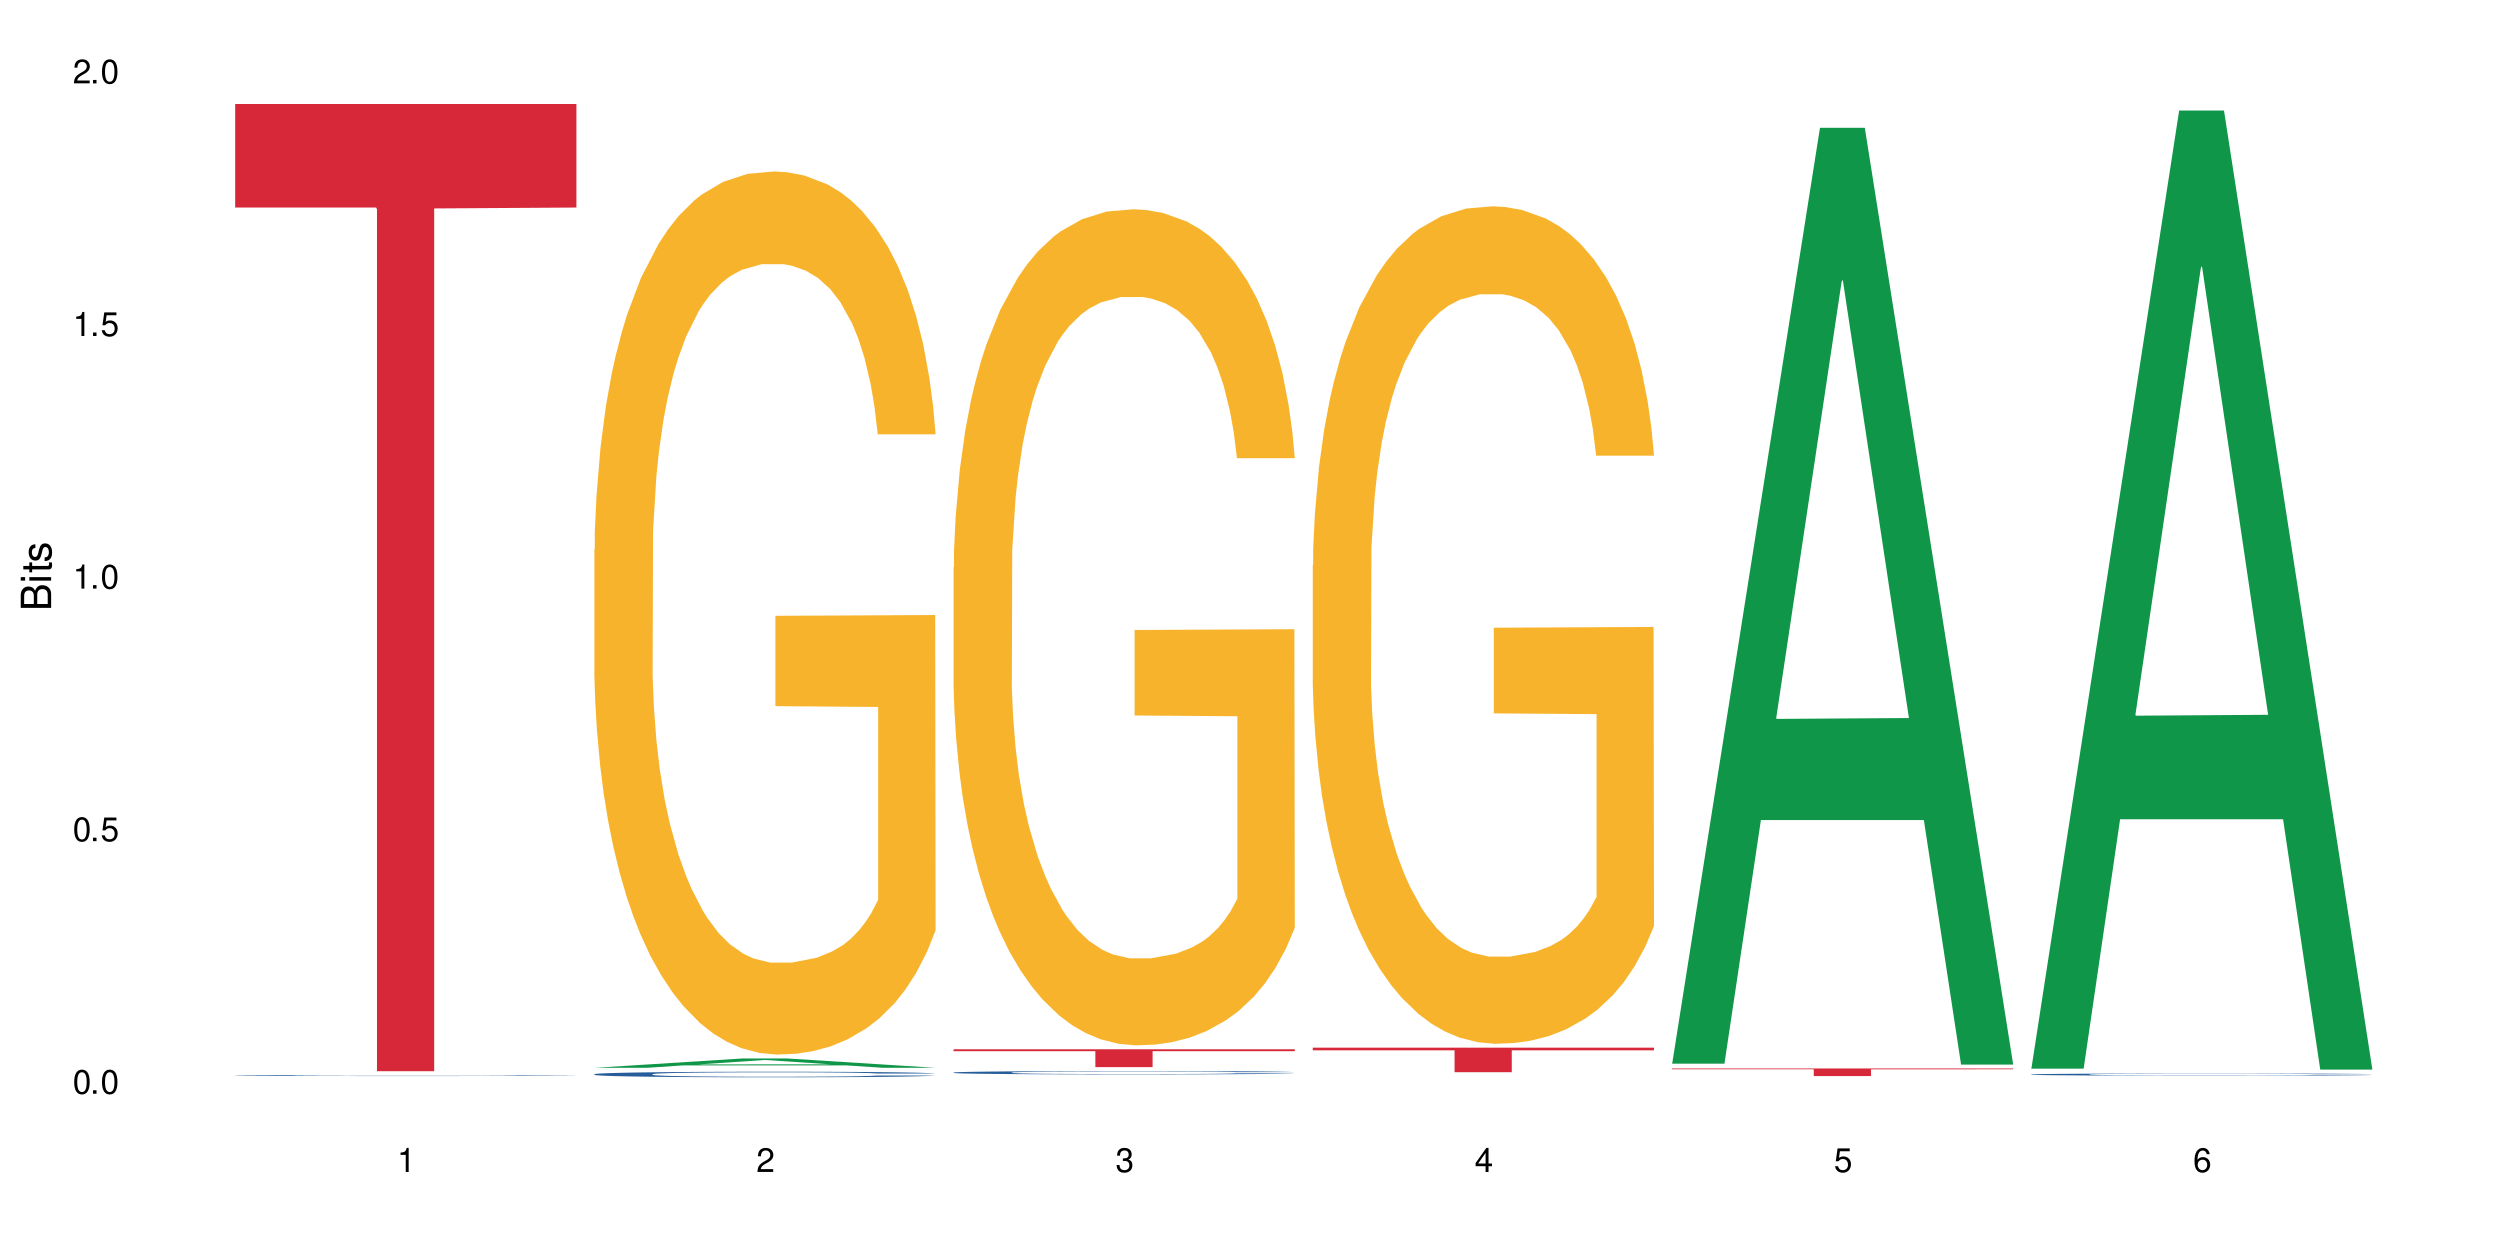 <?xml version="1.0" encoding="UTF-8"?>
<svg xmlns="http://www.w3.org/2000/svg" xmlns:xlink="http://www.w3.org/1999/xlink" width="720" height="360" viewBox="0 0 720 360">
<defs>
<g>
<g id="glyph-0-0">
</g>
<g id="glyph-0-1">
<path d="M 2.641 -6.938 C 2 -6.938 1.422 -6.656 1.078 -6.172 C 0.641 -5.562 0.406 -4.641 0.406 -3.359 C 0.406 -1.016 1.188 0.219 2.641 0.219 C 4.078 0.219 4.859 -1.016 4.859 -3.297 C 4.859 -4.641 4.656 -5.547 4.203 -6.172 C 3.844 -6.656 3.281 -6.938 2.641 -6.938 Z M 2.641 -6.188 C 3.547 -6.188 4 -5.25 4 -3.375 C 4 -1.406 3.562 -0.484 2.625 -0.484 C 1.734 -0.484 1.281 -1.438 1.281 -3.344 C 1.281 -5.25 1.734 -6.188 2.641 -6.188 Z M 2.641 -6.188 "/>
</g>
<g id="glyph-0-2">
<path d="M 1.828 -1 L 0.828 -1 L 0.828 0 L 1.828 0 Z M 1.828 -1 "/>
</g>
<g id="glyph-0-3">
<path d="M 4.562 -6.797 L 1.062 -6.797 L 0.547 -3.094 L 1.328 -3.094 C 1.719 -3.562 2.047 -3.734 2.578 -3.734 C 3.484 -3.734 4.062 -3.109 4.062 -2.094 C 4.062 -1.125 3.484 -0.531 2.578 -0.531 C 1.828 -0.531 1.375 -0.906 1.188 -1.672 L 0.328 -1.672 C 0.453 -1.109 0.547 -0.844 0.75 -0.594 C 1.125 -0.078 1.828 0.219 2.594 0.219 C 3.969 0.219 4.922 -0.781 4.922 -2.219 C 4.922 -3.562 4.031 -4.484 2.719 -4.484 C 2.25 -4.484 1.859 -4.359 1.469 -4.062 L 1.734 -5.969 L 4.562 -5.969 Z M 4.562 -6.797 "/>
</g>
<g id="glyph-0-4">
<path d="M 2.484 -4.938 L 2.484 0 L 3.328 0 L 3.328 -6.938 L 2.766 -6.938 C 2.469 -5.875 2.281 -5.734 0.984 -5.562 L 0.984 -4.938 Z M 2.484 -4.938 "/>
</g>
<g id="glyph-0-5">
<path d="M 4.859 -0.828 L 1.281 -0.828 C 1.359 -1.406 1.672 -1.781 2.5 -2.281 L 3.469 -2.828 C 4.406 -3.344 4.906 -4.062 4.906 -4.906 C 4.906 -5.484 4.672 -6.031 4.266 -6.406 C 3.859 -6.766 3.375 -6.938 2.719 -6.938 C 1.859 -6.938 1.219 -6.625 0.844 -6.031 C 0.609 -5.672 0.5 -5.234 0.484 -4.531 L 1.328 -4.531 C 1.359 -5.016 1.406 -5.281 1.531 -5.516 C 1.75 -5.938 2.188 -6.203 2.703 -6.203 C 3.469 -6.203 4.031 -5.641 4.031 -4.891 C 4.031 -4.344 3.719 -3.859 3.125 -3.516 L 2.234 -3 C 0.812 -2.172 0.406 -1.531 0.328 -0.016 L 4.859 -0.016 Z M 4.859 -0.828 "/>
</g>
<g id="glyph-0-6">
<path d="M 2.125 -3.188 L 2.578 -3.188 C 3.5 -3.188 3.984 -2.766 3.984 -1.922 C 3.984 -1.062 3.469 -0.531 2.594 -0.531 C 1.656 -0.531 1.203 -1 1.156 -2.016 L 0.312 -2.016 C 0.344 -1.453 0.438 -1.094 0.609 -0.781 C 0.953 -0.109 1.625 0.219 2.547 0.219 C 3.953 0.219 4.859 -0.625 4.859 -1.938 C 4.859 -2.828 4.516 -3.297 3.703 -3.594 C 4.344 -3.844 4.656 -4.328 4.656 -5.031 C 4.656 -6.219 3.875 -6.938 2.578 -6.938 C 1.203 -6.938 0.484 -6.172 0.453 -4.703 L 1.297 -4.703 C 1.312 -5.125 1.344 -5.359 1.453 -5.578 C 1.641 -5.969 2.062 -6.203 2.594 -6.203 C 3.344 -6.203 3.797 -5.75 3.797 -5 C 3.797 -4.516 3.609 -4.219 3.25 -4.047 C 3.016 -3.953 2.703 -3.922 2.125 -3.906 Z M 2.125 -3.188 "/>
</g>
<g id="glyph-0-7">
<path d="M 3.141 -1.672 L 3.141 0 L 3.984 0 L 3.984 -1.672 L 4.984 -1.672 L 4.984 -2.438 L 3.984 -2.438 L 3.984 -6.938 L 3.359 -6.938 L 0.266 -2.578 L 0.266 -1.672 Z M 3.141 -2.438 L 1 -2.438 L 3.141 -5.5 Z M 3.141 -2.438 "/>
</g>
<g id="glyph-0-8">
<path d="M 4.781 -5.125 C 4.609 -6.266 3.891 -6.938 2.844 -6.938 C 2.094 -6.938 1.422 -6.578 1.031 -5.953 C 0.594 -5.266 0.406 -4.422 0.406 -3.172 C 0.406 -2 0.578 -1.25 0.984 -0.641 C 1.359 -0.078 1.953 0.219 2.703 0.219 C 3.984 0.219 4.922 -0.75 4.922 -2.094 C 4.922 -3.375 4.062 -4.281 2.844 -4.281 C 2.172 -4.281 1.641 -4.031 1.281 -3.516 C 1.281 -5.234 1.828 -6.188 2.797 -6.188 C 3.391 -6.188 3.797 -5.797 3.938 -5.125 Z M 2.734 -3.531 C 3.547 -3.531 4.062 -2.953 4.062 -2.031 C 4.062 -1.156 3.484 -0.531 2.703 -0.531 C 1.922 -0.531 1.328 -1.188 1.328 -2.078 C 1.328 -2.938 1.906 -3.531 2.734 -3.531 Z M 2.734 -3.531 "/>
</g>
<g id="glyph-1-0">
</g>
<g id="glyph-1-1">
<path d="M 0 -0.953 L 0 -4.891 C 0 -5.719 -0.234 -6.344 -0.734 -6.797 C -1.188 -7.234 -1.812 -7.469 -2.5 -7.469 C -3.547 -7.469 -4.188 -7 -4.625 -5.875 C -4.984 -6.688 -5.625 -7.094 -6.531 -7.094 C -7.172 -7.094 -7.734 -6.859 -8.141 -6.391 C -8.562 -5.922 -8.75 -5.344 -8.75 -4.5 L -8.75 -0.953 Z M -4.984 -2.062 L -7.766 -2.062 L -7.766 -4.219 C -7.766 -4.844 -7.688 -5.203 -7.453 -5.5 C -7.219 -5.812 -6.859 -5.969 -6.375 -5.969 C -5.891 -5.969 -5.531 -5.812 -5.297 -5.5 C -5.062 -5.203 -4.984 -4.844 -4.984 -4.219 Z M -0.984 -2.062 L -4 -2.062 L -4 -4.781 C -4 -5.766 -3.438 -6.359 -2.484 -6.359 C -1.547 -6.359 -0.984 -5.766 -0.984 -4.781 Z M -0.984 -2.062 "/>
</g>
<g id="glyph-1-2">
<path d="M -6.281 -1.797 L -6.281 -0.797 L 0 -0.797 L 0 -1.797 Z M -8.75 -1.797 L -8.75 -0.797 L -7.484 -0.797 L -7.484 -1.797 Z M -8.75 -1.797 "/>
</g>
<g id="glyph-1-3">
<path d="M -6.281 -3.047 L -6.281 -2.016 L -8.016 -2.016 L -8.016 -1.016 L -6.281 -1.016 L -6.281 -0.172 L -5.469 -0.172 L -5.469 -1.016 L -0.719 -1.016 C -0.078 -1.016 0.281 -1.453 0.281 -2.234 C 0.281 -2.5 0.25 -2.719 0.188 -3.047 L -0.641 -3.047 C -0.609 -2.906 -0.594 -2.766 -0.594 -2.562 C -0.594 -2.141 -0.719 -2.016 -1.156 -2.016 L -5.469 -2.016 L -5.469 -3.047 Z M -6.281 -3.047 "/>
</g>
<g id="glyph-1-4">
<path d="M -4.531 -5.25 C -5.766 -5.25 -6.469 -4.422 -6.469 -2.969 C -6.469 -1.516 -5.719 -0.562 -4.547 -0.562 C -3.562 -0.562 -3.094 -1.062 -2.734 -2.562 L -2.516 -3.484 C -2.344 -4.188 -2.094 -4.469 -1.641 -4.469 C -1.047 -4.469 -0.641 -3.875 -0.641 -3 C -0.641 -2.453 -0.797 -2 -1.062 -1.75 C -1.25 -1.594 -1.422 -1.531 -1.875 -1.469 L -1.875 -0.406 C -0.422 -0.453 0.281 -1.266 0.281 -2.922 C 0.281 -4.5 -0.5 -5.516 -1.719 -5.516 C -2.656 -5.516 -3.172 -4.984 -3.469 -3.734 L -3.703 -2.766 C -3.891 -1.953 -4.156 -1.609 -4.594 -1.609 C -5.188 -1.609 -5.547 -2.125 -5.547 -2.938 C -5.547 -3.75 -5.203 -4.172 -4.531 -4.203 Z M -4.531 -5.25 "/>
</g>
</g>
</defs>
<rect x="-72" y="-36" width="864" height="432" fill="rgb(100%, 100%, 100%)" fill-opacity="1"/>
<path fill-rule="nonzero" fill="rgb(14.51%, 36.078%, 60%)" fill-opacity="1" d="M 67.73 309.742 L 67.852 309.742 L 67.852 309.738 L 68.211 309.727 L 69.051 309.715 L 69.887 309.707 L 72.047 309.691 L 75.043 309.676 L 78.156 309.664 L 80.434 309.66 L 82.473 309.652 L 87.145 309.645 L 90.145 309.641 L 93.379 309.633 L 97.332 309.629 L 100.211 309.629 L 106.684 309.625 L 111.477 309.621 L 128.016 309.621 L 131.492 309.625 L 135.324 309.625 L 138.562 309.629 L 144.195 309.633 L 149.227 309.641 L 151.504 309.645 L 155.102 309.652 L 157.855 309.66 L 159.773 309.668 L 161.934 309.676 L 163.848 309.688 L 165.289 309.699 L 166.008 309.711 L 149.227 309.711 L 148.391 309.703 L 147.43 309.695 L 145.633 309.684 L 143.836 309.676 L 141.316 309.668 L 139.039 309.664 L 135.926 309.66 L 133.168 309.656 L 130.293 309.652 L 127.535 309.652 L 122.262 309.648 L 116.148 309.648 L 113.871 309.652 L 109.199 309.652 L 106.684 309.656 L 103.086 309.656 L 100.57 309.66 L 97.574 309.668 L 95.535 309.672 L 93.02 309.676 L 91.223 309.684 L 89.184 309.691 L 87.984 309.699 L 86.906 309.707 L 85.949 309.715 L 85.23 309.723 L 84.75 309.73 L 84.508 309.742 L 84.508 309.781 L 84.75 309.789 L 85.348 309.801 L 86.906 309.816 L 89.184 309.832 L 91.82 309.84 L 94.336 309.848 L 95.777 309.852 L 97.691 309.855 L 100.688 309.863 L 105.004 309.867 L 107.52 309.867 L 111.355 309.871 L 128.375 309.871 L 131.609 309.867 L 136.043 309.863 L 138.801 309.859 L 141.199 309.855 L 142.996 309.848 L 144.195 309.844 L 145.992 309.836 L 147.43 309.828 L 148.508 309.82 L 149.227 309.812 L 166.008 309.812 L 165.289 309.82 L 164.207 309.832 L 163.129 309.84 L 161.453 309.848 L 159.535 309.855 L 156.777 309.863 L 154.5 309.871 L 151.504 309.879 L 148.75 309.883 L 145.754 309.887 L 141.316 309.891 L 138.441 309.895 L 135.324 309.895 L 131.609 309.898 L 126.938 309.898 L 121.902 309.902 L 112.195 309.902 L 108.48 309.898 L 103.566 309.898 L 97.453 309.895 L 93.02 309.887 L 89.543 309.883 L 86.547 309.879 L 83.191 309.871 L 78.875 309.859 L 76.238 309.852 L 74.441 309.844 L 72.406 309.832 L 70.969 309.824 L 69.289 309.812 L 68.09 309.793 L 67.73 309.777 Z M 67.73 309.742 "/>
<path fill-rule="nonzero" fill="rgb(83.922%, 15.686%, 22.353%)" fill-opacity="1" d="M 67.73 29.953 L 166.008 29.953 L 166.008 59.77 L 125.047 60.031 L 125.047 308.496 L 108.57 308.496 L 108.57 60.293 L 108.332 59.77 L 67.73 59.77 Z M 67.73 29.953 "/>
<path fill-rule="nonzero" fill="rgb(6.275%, 58.824%, 28.235%)" fill-opacity="1" d="M 171.18 307.531 L 171.285 307.527 L 213.809 304.84 L 226.723 304.84 L 269.453 307.531 L 254.441 307.531 L 243.73 306.828 L 196.797 306.828 L 186.297 307.531 L 171.18 307.531 L 201.312 306.539 L 239.426 306.535 L 220.422 305.281 L 220.211 305.277 L 220 305.285 L 201.207 306.535 L 201.312 306.539 Z M 171.18 307.531 "/>
<path fill-rule="nonzero" fill="rgb(14.51%, 36.078%, 60%)" fill-opacity="1" d="M 171.18 309.355 L 171.297 309.355 L 171.297 309.32 L 171.66 309.266 L 172.496 309.195 L 173.336 309.145 L 175.492 309.059 L 178.488 308.977 L 181.605 308.91 L 183.883 308.871 L 185.922 308.844 L 190.594 308.789 L 193.59 308.762 L 196.828 308.738 L 200.781 308.711 L 203.656 308.695 L 210.129 308.672 L 214.922 308.664 L 218.641 308.66 L 226.668 308.66 L 231.461 308.664 L 234.938 308.672 L 238.773 308.684 L 242.008 308.695 L 247.641 308.73 L 252.676 308.77 L 254.953 308.793 L 258.547 308.84 L 261.305 308.883 L 263.223 308.922 L 265.379 308.977 L 267.297 309.043 L 268.734 309.117 L 269.453 309.18 L 252.676 309.18 L 251.836 309.121 L 250.879 309.074 L 249.082 309.016 L 247.281 308.973 L 244.766 308.93 L 242.488 308.902 L 239.371 308.875 L 236.617 308.855 L 233.738 308.844 L 230.984 308.836 L 225.711 308.824 L 219.598 308.824 L 217.32 308.828 L 212.645 308.84 L 210.129 308.852 L 206.535 308.871 L 204.016 308.891 L 201.02 308.918 L 198.984 308.945 L 196.469 308.984 L 194.668 309.016 L 192.633 309.066 L 191.434 309.102 L 190.355 309.141 L 189.395 309.191 L 188.676 309.242 L 188.199 309.297 L 187.957 309.348 L 187.957 309.574 L 188.199 309.629 L 188.797 309.691 L 190.355 309.777 L 192.633 309.855 L 195.27 309.918 L 197.785 309.961 L 199.223 309.984 L 201.141 310.008 L 204.137 310.035 L 208.453 310.066 L 210.969 310.078 L 214.805 310.09 L 218.758 310.094 L 224.031 310.094 L 228.707 310.09 L 231.82 310.082 L 235.059 310.07 L 239.492 310.043 L 242.25 310.02 L 244.645 309.992 L 246.445 309.965 L 247.641 309.941 L 249.441 309.895 L 250.879 309.848 L 251.957 309.797 L 252.676 309.746 L 269.453 309.746 L 268.734 309.805 L 267.656 309.859 L 266.578 309.902 L 264.898 309.953 L 262.984 310 L 260.227 310.051 L 257.949 310.086 L 254.953 310.121 L 252.195 310.148 L 249.199 310.176 L 244.766 310.203 L 241.891 310.219 L 238.773 310.23 L 235.059 310.242 L 230.383 310.254 L 225.352 310.258 L 220.676 310.262 L 215.645 310.258 L 211.926 310.254 L 207.012 310.238 L 200.902 310.211 L 196.469 310.184 L 192.992 310.156 L 189.996 310.129 L 186.641 310.09 L 182.324 310.023 L 179.688 309.973 L 177.891 309.934 L 175.852 309.875 L 174.414 309.824 L 172.738 309.742 L 171.539 309.641 L 171.18 309.559 Z M 171.18 309.355 "/>
<path fill-rule="nonzero" fill="rgb(96.863%, 70.196%, 16.863%)" fill-opacity="1" d="M 171.18 158.309 L 171.297 158.078 L 171.297 153.434 L 171.777 142.98 L 172.977 128.578 L 174.535 116.734 L 176.211 107.441 L 177.293 102.566 L 179.09 95.598 L 180.648 90.488 L 184.602 80.035 L 189.637 70.277 L 192.391 66.098 L 195.508 62.148 L 199.941 57.734 L 201.98 56.109 L 208.211 52.395 L 215.281 50.07 L 223.074 49.375 L 226.668 49.605 L 231.582 50.535 L 238.293 53.09 L 242.129 55.414 L 245.125 57.734 L 248.242 60.754 L 252.078 65.402 L 255.672 70.977 L 258.547 76.551 L 261.426 83.52 L 263.82 90.949 L 265.859 99.082 L 267.656 108.836 L 268.734 116.965 L 269.453 125.094 L 252.797 125.094 L 251.836 116.965 L 250.758 110.695 L 248.961 103.027 L 247.164 97.453 L 245.363 93.043 L 242.008 87.004 L 239.133 83.285 L 235.539 80.035 L 232.062 77.945 L 228.105 76.551 L 225.711 76.086 L 219.359 76.086 L 213.605 77.711 L 210.25 79.57 L 207.852 81.43 L 204.496 84.91 L 202.461 87.699 L 201.262 89.559 L 197.664 96.758 L 195.27 103.262 L 193.949 107.676 L 192.273 114.645 L 191.074 120.914 L 189.754 130.207 L 189.035 137.172 L 188.078 152.969 L 187.957 194.777 L 188.316 203.605 L 189.035 213.125 L 189.996 221.488 L 191.434 230.316 L 192.871 237.051 L 195.387 246.109 L 197.547 252.148 L 199.223 256.098 L 202.461 262.367 L 203.777 264.461 L 206.895 268.641 L 210.129 271.891 L 214.086 274.68 L 217.082 276.074 L 221.875 277.234 L 227.988 277.234 L 235.18 275.84 L 239.73 273.984 L 242.848 272.125 L 244.887 270.5 L 247.402 267.941 L 249.199 265.621 L 250.879 263.066 L 252.914 259.117 L 252.914 203.605 L 223.312 203.371 L 223.312 177.355 L 269.336 177.125 L 269.453 267.941 L 266.938 274.215 L 263.82 280.254 L 260.824 284.898 L 257.711 288.848 L 253.273 293.262 L 249.68 296.047 L 244.168 299.301 L 239.133 301.391 L 233.859 302.785 L 229.184 303.48 L 223.672 303.715 L 218.758 303.25 L 213.484 301.855 L 209.289 299.996 L 205.457 297.676 L 201.621 294.656 L 196.828 289.777 L 193.711 285.828 L 190.473 280.949 L 187.238 275.145 L 184.363 268.871 L 182.445 263.996 L 180.527 258.422 L 178.488 251.453 L 176.57 243.555 L 175.133 236.355 L 173.816 228.223 L 172.855 220.559 L 171.898 210.105 L 171.418 201.746 L 171.18 194.543 Z M 171.18 158.309 "/>
<path fill-rule="nonzero" fill="rgb(14.51%, 36.078%, 60%)" fill-opacity="1" d="M 274.629 308.883 L 274.746 308.883 L 274.746 308.859 L 275.105 308.828 L 275.945 308.785 L 276.785 308.758 L 278.941 308.703 L 281.938 308.652 L 285.055 308.613 L 287.332 308.594 L 289.367 308.574 L 294.043 308.543 L 297.039 308.523 L 300.273 308.512 L 304.23 308.496 L 307.105 308.484 L 313.578 308.473 L 318.371 308.465 L 334.91 308.465 L 338.387 308.473 L 342.223 308.477 L 345.457 308.484 L 351.09 308.504 L 356.125 308.531 L 358.402 308.543 L 361.996 308.57 L 364.754 308.598 L 366.672 308.621 L 368.828 308.652 L 370.746 308.695 L 372.184 308.738 L 372.902 308.777 L 356.125 308.777 L 355.285 308.742 L 354.324 308.715 L 352.527 308.676 L 350.73 308.652 L 348.215 308.625 L 345.938 308.609 L 342.82 308.594 L 340.062 308.582 L 337.188 308.574 L 334.43 308.57 L 329.156 308.562 L 323.047 308.562 L 320.77 308.566 L 316.094 308.574 L 313.578 308.578 L 309.98 308.59 L 307.465 308.602 L 304.469 308.621 L 302.434 308.637 L 299.914 308.66 L 298.117 308.68 L 296.078 308.707 L 294.883 308.73 L 293.801 308.754 L 292.844 308.785 L 292.125 308.812 L 291.645 308.848 L 291.406 308.879 L 291.406 309.016 L 291.645 309.047 L 292.246 309.086 L 293.801 309.137 L 296.078 309.184 L 298.715 309.223 L 301.234 309.25 L 302.672 309.262 L 304.59 309.273 L 307.586 309.293 L 311.898 309.309 L 314.418 309.316 L 318.25 309.324 L 322.207 309.328 L 327.48 309.328 L 332.152 309.324 L 335.27 309.32 L 338.508 309.312 L 342.941 309.297 L 345.695 309.285 L 348.094 309.266 L 349.891 309.25 L 351.09 309.238 L 352.887 309.211 L 354.324 309.18 L 355.406 309.148 L 356.125 309.117 L 372.902 309.117 L 372.184 309.152 L 371.105 309.188 L 370.027 309.215 L 368.348 309.246 L 366.43 309.273 L 363.676 309.301 L 361.398 309.324 L 358.402 309.344 L 355.645 309.363 L 352.648 309.375 L 348.215 309.395 L 345.336 309.402 L 342.223 309.41 L 338.508 309.418 L 333.832 309.426 L 328.797 309.43 L 324.125 309.43 L 319.09 309.426 L 315.375 309.422 L 310.461 309.414 L 304.348 309.398 L 299.914 309.383 L 296.438 309.367 L 293.441 309.348 L 290.086 309.324 L 285.773 309.285 L 283.137 309.254 L 281.34 309.23 L 279.301 309.195 L 277.863 309.164 L 276.184 309.117 L 274.988 309.055 L 274.629 309.004 Z M 274.629 308.883 "/>
<path fill-rule="nonzero" fill="rgb(96.863%, 70.196%, 16.863%)" fill-opacity="1" d="M 274.629 163.398 L 274.746 163.18 L 274.746 158.781 L 275.227 148.887 L 276.426 135.25 L 277.984 124.035 L 279.66 115.242 L 280.738 110.621 L 282.535 104.023 L 284.094 99.188 L 288.051 89.293 L 293.082 80.055 L 295.84 76.098 L 298.957 72.359 L 303.391 68.18 L 305.43 66.641 L 311.66 63.121 L 318.73 60.922 L 326.52 60.266 L 330.117 60.484 L 335.031 61.363 L 341.742 63.781 L 345.578 65.98 L 348.574 68.18 L 351.688 71.039 L 355.523 75.438 L 359.121 80.715 L 361.996 85.992 L 364.871 92.59 L 367.27 99.629 L 369.309 107.324 L 371.105 116.559 L 372.184 124.258 L 372.902 131.953 L 356.242 131.953 L 355.285 124.258 L 354.207 118.32 L 352.41 111.062 L 350.609 105.785 L 348.812 101.605 L 345.457 95.891 L 342.582 92.371 L 338.984 89.293 L 335.512 87.312 L 331.555 85.992 L 329.156 85.555 L 322.805 85.555 L 317.055 87.094 L 313.699 88.852 L 311.301 90.609 L 307.945 93.91 L 305.906 96.547 L 304.707 98.309 L 301.113 105.125 L 298.715 111.281 L 297.398 115.461 L 295.719 122.059 L 294.523 127.996 L 293.203 136.793 L 292.484 143.387 L 291.527 158.344 L 291.406 197.926 L 291.766 206.281 L 292.484 215.297 L 293.441 223.215 L 294.883 231.57 L 296.32 237.949 L 298.836 246.523 L 300.992 252.242 L 302.672 255.98 L 305.906 261.918 L 307.227 263.898 L 310.34 267.855 L 313.578 270.934 L 317.531 273.574 L 320.527 274.891 L 325.324 275.992 L 331.434 275.992 L 338.625 274.672 L 343.18 272.914 L 346.297 271.152 L 348.332 269.613 L 350.852 267.195 L 352.648 264.996 L 354.324 262.578 L 356.363 258.84 L 356.363 206.281 L 326.762 206.062 L 326.762 181.434 L 372.781 181.211 L 372.902 267.195 L 370.387 273.133 L 367.27 278.852 L 364.273 283.25 L 361.156 286.988 L 356.723 291.164 L 353.129 293.805 L 347.613 296.883 L 342.582 298.863 L 337.309 300.184 L 332.633 300.84 L 327.121 301.062 L 322.207 300.621 L 316.934 299.301 L 312.738 297.543 L 308.902 295.344 L 305.07 292.484 L 300.273 287.867 L 297.16 284.129 L 293.922 279.512 L 290.688 274.012 L 287.809 268.074 L 285.895 263.457 L 283.977 258.18 L 281.938 251.582 L 280.02 244.105 L 278.582 237.289 L 277.262 229.59 L 276.305 222.336 L 275.348 212.438 L 274.867 204.523 L 274.629 197.707 Z M 274.629 163.398 "/>
<path fill-rule="nonzero" fill="rgb(83.922%, 15.686%, 22.353%)" fill-opacity="1" d="M 274.629 302.188 L 372.902 302.188 L 372.902 302.738 L 331.945 302.742 L 331.945 307.336 L 315.465 307.336 L 315.465 302.75 L 315.227 302.738 L 274.629 302.738 Z M 274.629 302.188 "/>
<path fill-rule="nonzero" fill="rgb(96.863%, 70.196%, 16.863%)" fill-opacity="1" d="M 378.074 162.719 L 378.195 162.5 L 378.195 158.094 L 378.676 148.184 L 379.871 134.523 L 381.43 123.289 L 383.109 114.48 L 384.188 109.855 L 385.984 103.246 L 387.543 98.398 L 391.496 88.488 L 396.531 79.238 L 399.289 75.273 L 402.402 71.527 L 406.84 67.344 L 408.875 65.801 L 415.109 62.277 L 422.18 60.074 L 429.969 59.41 L 433.566 59.633 L 438.48 60.512 L 445.191 62.938 L 449.023 65.141 L 452.02 67.344 L 455.137 70.207 L 458.973 74.609 L 462.566 79.898 L 465.445 85.184 L 468.32 91.793 L 470.719 98.84 L 472.754 106.551 L 474.555 115.801 L 475.633 123.512 L 476.352 131.223 L 459.691 131.223 L 458.734 123.512 L 457.652 117.562 L 455.855 110.293 L 454.059 105.008 L 452.262 100.824 L 448.906 95.098 L 446.027 91.57 L 442.434 88.488 L 438.957 86.504 L 435.004 85.184 L 432.605 84.742 L 426.254 84.742 L 420.5 86.285 L 417.145 88.047 L 414.75 89.809 L 411.395 93.113 L 409.355 95.758 L 408.156 97.52 L 404.562 104.348 L 402.164 110.516 L 400.848 114.699 L 399.168 121.309 L 397.969 127.258 L 396.652 136.066 L 395.934 142.676 L 394.973 157.652 L 394.855 197.301 L 395.215 205.672 L 395.934 214.703 L 396.891 222.633 L 398.328 231.004 L 399.766 237.391 L 402.285 245.984 L 404.441 251.711 L 406.121 255.453 L 409.355 261.402 L 410.672 263.383 L 413.789 267.348 L 417.027 270.434 L 420.98 273.074 L 423.977 274.398 L 428.77 275.5 L 434.883 275.5 L 442.074 274.176 L 446.629 272.414 L 449.746 270.652 L 451.781 269.109 L 454.297 266.688 L 456.098 264.484 L 457.773 262.062 L 459.812 258.316 L 459.812 205.672 L 430.211 205.453 L 430.211 180.781 L 476.23 180.562 L 476.352 266.688 L 473.832 272.637 L 470.719 278.363 L 467.723 282.77 L 464.605 286.512 L 460.172 290.699 L 456.574 293.34 L 451.062 296.426 L 446.027 298.406 L 440.754 299.73 L 436.082 300.391 L 430.57 300.609 L 425.656 300.168 L 420.383 298.848 L 416.188 297.086 L 412.352 294.883 L 408.516 292.02 L 403.723 287.395 L 400.605 283.648 L 397.371 279.023 L 394.133 273.516 L 391.258 267.57 L 389.34 262.945 L 387.422 257.656 L 385.387 251.047 L 383.469 243.559 L 382.031 236.73 L 380.711 229.023 L 379.754 221.754 L 378.793 211.84 L 378.316 203.91 L 378.074 197.082 Z M 378.074 162.719 "/>
<path fill-rule="nonzero" fill="rgb(83.922%, 15.686%, 22.353%)" fill-opacity="1" d="M 378.074 301.734 L 476.352 301.734 L 476.352 302.492 L 435.391 302.5 L 435.391 308.797 L 418.914 308.797 L 418.914 302.504 L 418.676 302.492 L 378.074 302.492 Z M 378.074 301.734 "/>
<path fill-rule="nonzero" fill="rgb(6.275%, 58.824%, 28.235%)" fill-opacity="1" d="M 481.523 306.344 L 481.629 306.09 L 524.152 36.816 L 537.066 36.816 L 579.797 306.598 L 564.785 306.598 L 554.074 236.176 L 507.141 236.176 L 496.641 306.344 L 481.523 306.344 L 511.656 207.043 L 549.77 206.793 L 530.766 80.895 L 530.555 80.641 L 530.348 81.402 L 511.551 206.793 L 511.656 207.043 Z M 481.523 306.344 "/>
<path fill-rule="nonzero" fill="rgb(83.922%, 15.686%, 22.353%)" fill-opacity="1" d="M 481.523 307.723 L 579.797 307.723 L 579.797 307.957 L 538.84 307.961 L 538.84 309.914 L 522.363 309.914 L 522.363 307.961 L 522.121 307.957 L 481.523 307.957 Z M 481.523 307.723 "/>
<path fill-rule="nonzero" fill="rgb(6.275%, 58.824%, 28.235%)" fill-opacity="1" d="M 584.973 307.781 L 585.074 307.523 L 627.598 31.836 L 640.512 31.836 L 683.246 308.043 L 668.23 308.043 L 657.523 235.941 L 610.59 235.941 L 600.09 307.781 L 584.973 307.781 L 615.105 206.117 L 653.219 205.859 L 634.215 76.961 L 634.004 76.703 L 633.793 77.48 L 615 205.859 L 615.105 206.117 Z M 584.973 307.781 "/>
<path fill-rule="nonzero" fill="rgb(14.51%, 36.078%, 60%)" fill-opacity="1" d="M 584.973 309.438 L 585.09 309.438 L 585.09 309.422 L 585.449 309.402 L 586.289 309.375 L 587.129 309.355 L 589.285 309.324 L 592.281 309.289 L 595.398 309.266 L 597.676 309.25 L 599.711 309.238 L 604.387 309.219 L 607.383 309.207 L 610.617 309.199 L 614.574 309.188 L 617.449 309.184 L 623.922 309.172 L 628.715 309.168 L 640.461 309.168 L 645.254 309.172 L 648.73 309.172 L 652.566 309.176 L 655.801 309.184 L 661.434 309.195 L 666.469 309.211 L 668.746 309.219 L 672.34 309.238 L 675.098 309.254 L 677.016 309.27 L 679.172 309.289 L 681.09 309.316 L 682.527 309.344 L 683.246 309.367 L 666.469 309.367 L 665.629 309.348 L 664.672 309.328 L 662.871 309.305 L 661.074 309.289 L 658.559 309.273 L 656.281 309.262 L 653.164 309.25 L 650.406 309.246 L 647.531 309.238 L 644.773 309.234 L 639.504 309.23 L 633.391 309.23 L 631.113 309.234 L 626.438 309.238 L 623.922 309.242 L 620.328 309.25 L 617.809 309.258 L 614.812 309.27 L 612.777 309.277 L 610.258 309.293 L 608.461 309.305 L 606.426 309.324 L 605.227 309.34 L 604.148 309.355 L 603.188 309.375 L 602.469 309.395 L 601.988 309.414 L 601.75 309.434 L 601.75 309.523 L 601.988 309.543 L 602.59 309.566 L 604.148 309.602 L 606.426 309.633 L 609.059 309.656 L 611.578 309.672 L 613.016 309.68 L 614.934 309.688 L 617.93 309.699 L 622.242 309.711 L 624.762 309.715 L 628.598 309.723 L 642.5 309.723 L 645.613 309.719 L 648.852 309.715 L 653.285 309.703 L 656.043 309.695 L 658.438 309.684 L 660.234 309.672 L 661.434 309.664 L 663.23 309.648 L 664.672 309.629 L 665.75 309.609 L 666.469 309.59 L 683.246 309.59 L 682.527 309.609 L 681.449 309.633 L 680.371 309.648 L 678.691 309.668 L 676.773 309.688 L 674.02 309.707 L 671.742 309.719 L 668.746 309.734 L 665.988 309.746 L 662.992 309.754 L 658.559 309.766 L 655.68 309.773 L 652.566 309.777 L 648.852 309.781 L 644.176 309.785 L 639.141 309.789 L 634.469 309.789 L 629.434 309.785 L 625.719 309.785 L 620.805 309.781 L 614.695 309.77 L 610.258 309.758 L 606.785 309.746 L 603.789 309.738 L 600.43 309.723 L 596.117 309.695 L 593.48 309.676 L 591.684 309.66 L 589.645 309.641 L 588.207 309.617 L 586.527 309.586 L 585.332 309.547 L 584.973 309.516 Z M 584.973 309.438 "/>
<g fill="rgb(0%, 0%, 0%)" fill-opacity="1">
<use xlink:href="#glyph-0-1" x="20.965" y="314.993"/>
<use xlink:href="#glyph-0-2" x="25.965" y="314.993"/>
<use xlink:href="#glyph-0-1" x="28.965" y="314.993"/>
</g>
<g fill="rgb(0%, 0%, 0%)" fill-opacity="1">
<use xlink:href="#glyph-0-1" x="20.965" y="242.251"/>
<use xlink:href="#glyph-0-2" x="25.965" y="242.251"/>
<use xlink:href="#glyph-0-3" x="28.965" y="242.251"/>
</g>
<g fill="rgb(0%, 0%, 0%)" fill-opacity="1">
<use xlink:href="#glyph-0-4" x="20.965" y="169.509"/>
<use xlink:href="#glyph-0-2" x="25.965" y="169.509"/>
<use xlink:href="#glyph-0-1" x="28.965" y="169.509"/>
</g>
<g fill="rgb(0%, 0%, 0%)" fill-opacity="1">
<use xlink:href="#glyph-0-4" x="20.965" y="96.767"/>
<use xlink:href="#glyph-0-2" x="25.965" y="96.767"/>
<use xlink:href="#glyph-0-3" x="28.965" y="96.767"/>
</g>
<g fill="rgb(0%, 0%, 0%)" fill-opacity="1">
<use xlink:href="#glyph-0-5" x="20.965" y="24.024"/>
<use xlink:href="#glyph-0-2" x="25.965" y="24.024"/>
<use xlink:href="#glyph-0-1" x="28.965" y="24.024"/>
</g>
<g fill="rgb(0%, 0%, 0%)" fill-opacity="1">
<use xlink:href="#glyph-0-4" x="114.367" y="337.532"/>
</g>
<g fill="rgb(0%, 0%, 0%)" fill-opacity="1">
<use xlink:href="#glyph-0-5" x="217.816" y="337.532"/>
</g>
<g fill="rgb(0%, 0%, 0%)" fill-opacity="1">
<use xlink:href="#glyph-0-6" x="321.266" y="337.532"/>
</g>
<g fill="rgb(0%, 0%, 0%)" fill-opacity="1">
<use xlink:href="#glyph-0-7" x="424.711" y="337.532"/>
</g>
<g fill="rgb(0%, 0%, 0%)" fill-opacity="1">
<use xlink:href="#glyph-0-3" x="528.16" y="337.532"/>
</g>
<g fill="rgb(0%, 0%, 0%)" fill-opacity="1">
<use xlink:href="#glyph-0-8" x="631.609" y="337.532"/>
</g>
<g fill="rgb(0%, 0%, 0%)" fill-opacity="1">
<use xlink:href="#glyph-1-1" x="14.725" y="176.012"/>
<use xlink:href="#glyph-1-2" x="14.725" y="168.012"/>
<use xlink:href="#glyph-1-3" x="14.725" y="165.012"/>
<use xlink:href="#glyph-1-4" x="14.725" y="162.012"/>
</g>
</svg>
